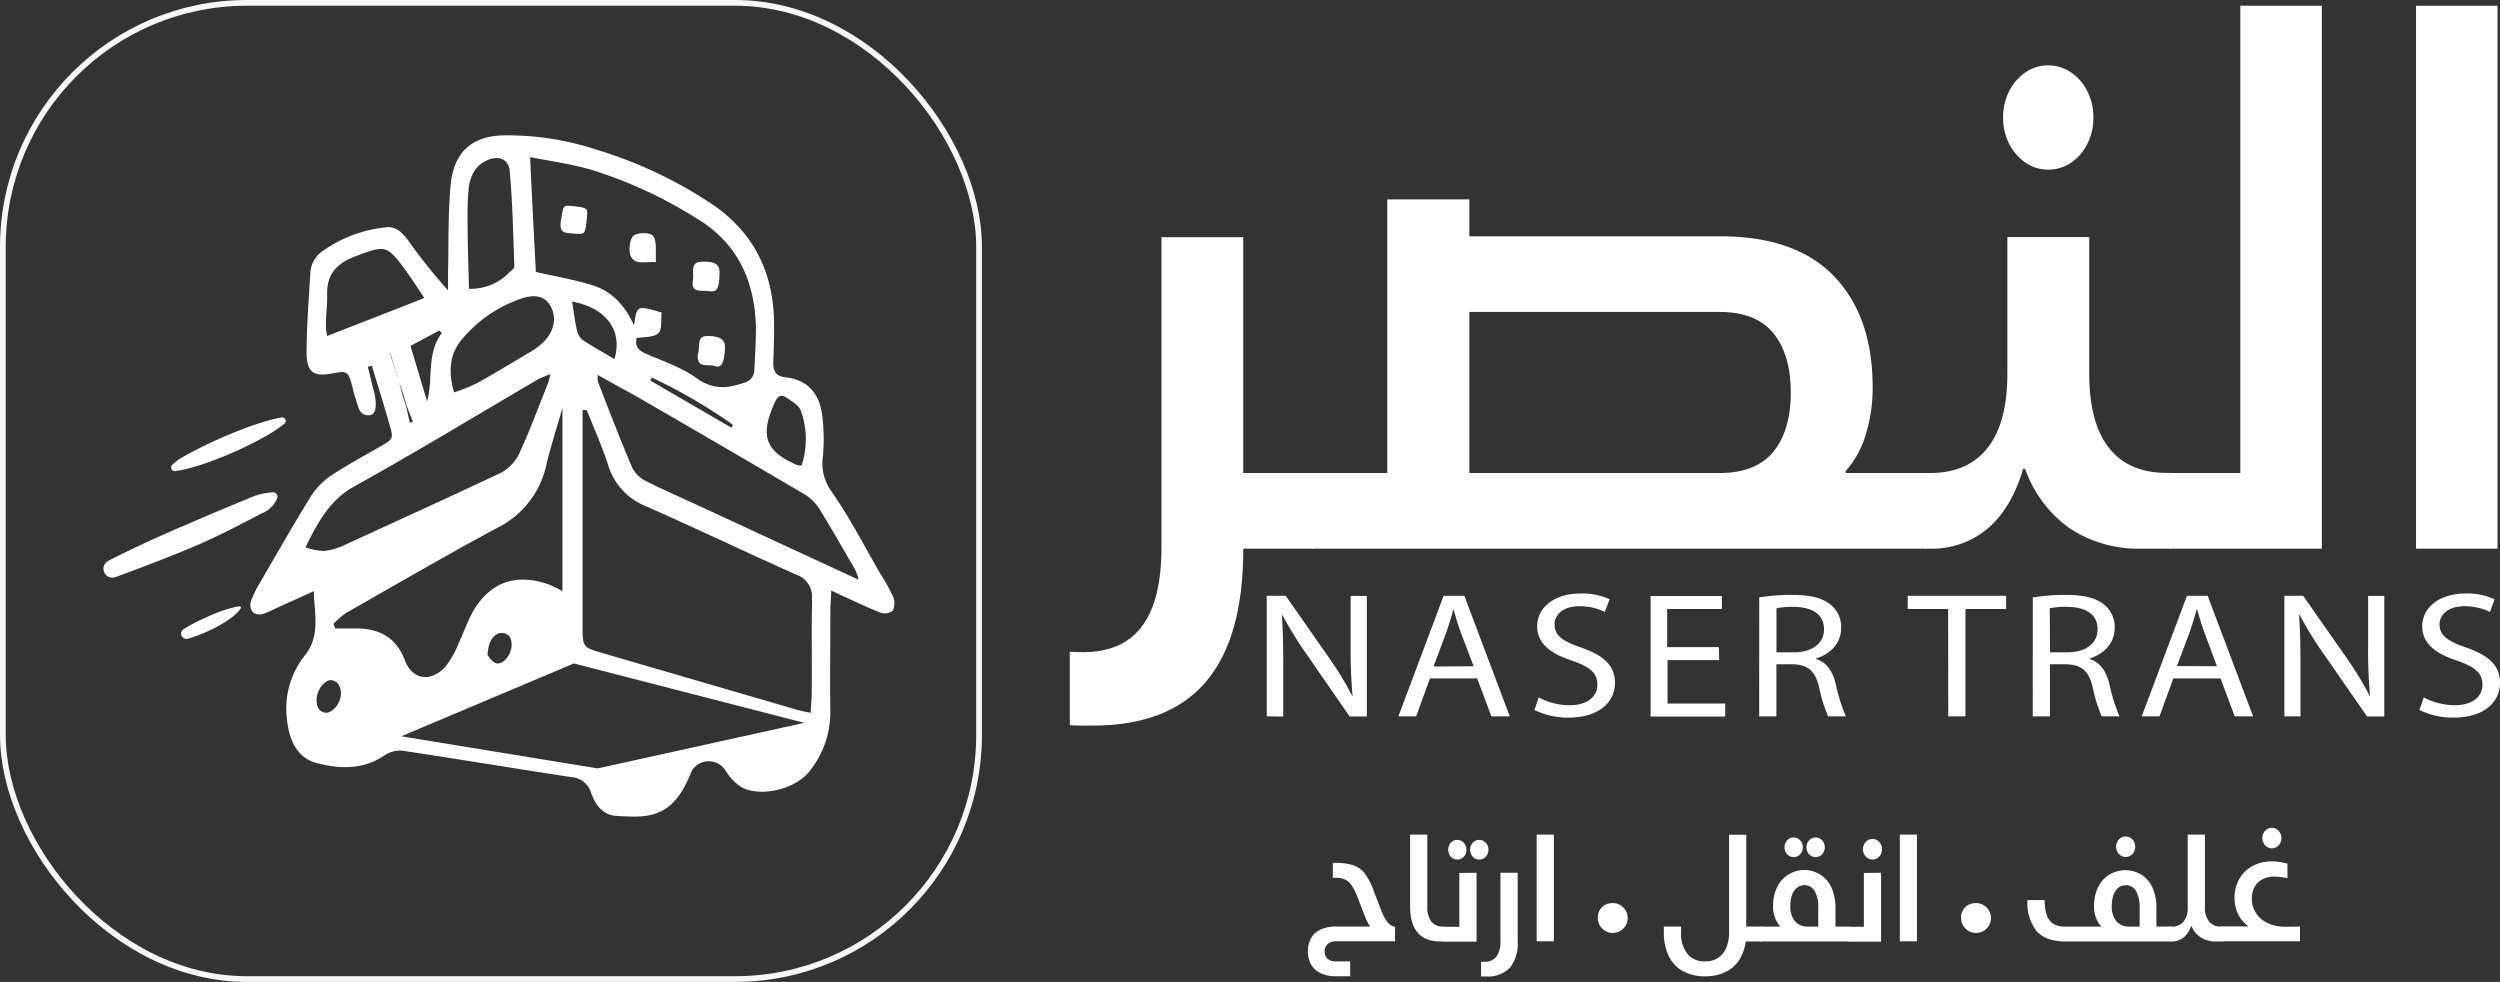 <svg xmlns="http://www.w3.org/2000/svg" viewBox="0 0 435.57 171.08"><rect x="0" y="0" width="435.57" height="171.08" fill="#333333" stroke="none"/><defs><style>.cls-1{fill:none;stroke:#f7f7f7;stroke-miterlimit:10;}.cls-2{fill:#fff;}</style></defs><g id="Layer_2" data-name="Layer 2"><g id="Layer_3" data-name="Layer 3"><rect id="&#x62E;&#x644;&#x641;&#x64A;&#x629;_&#x627;&#x644;&#x627;&#x64A;&#x642;&#x648;&#x646;&#x629;" data-name="&#x62E;&#x644;&#x641;&#x64A;&#x629; &#x627;&#x644;&#x627;&#x64A;&#x642;&#x648;&#x646;&#x629;" class="cls-1" x="0.5" y="0.5" width="170.08" height="170.08" rx="42.52"></rect><g id="&#x633;&#x64A;&#x627;&#x631;&#x629;"><path class="cls-2" d="M15.24,147.5h0Z"></path><path class="cls-2" d="M58.43,124.92l-.11.12.12-.11.1-.12ZM155.62,104a31.74,31.74,0,0,0-2.16-3.91c-2.85-4.89-5.44-10-8.67-14.57a8.42,8.42,0,0,1-1.41-6.08,33.22,33.22,0,0,0-.19-7.53c-.62-3.74-2.83-5.79-6.33-6.17-1.75-.19-2.19-1.11-2.13-2.77.09-1.93.12-3.85.14-5.78.12-9.42-3.41-16.61-10.83-21.63a75.69,75.69,0,0,0-20.23-9.52,49.46,49.46,0,0,0-16.3-2.45c-5.36.18-8.5,3-9,8.71-.47,5-.33,10.13-.45,15.19,0,1,0,2.07,0,3.1a96.05,96.05,0,0,1-7-8.78c-1-1.3-2.12-2.44-3.78-2.21a23.09,23.09,0,0,0-11,4.09,4.91,4.91,0,0,0-2.2,3.7c-.28,4.66-.64,9.32-.67,14,0,3.42,1.2,4.28,4.3,3.7,2.91-.53,2.91-.53,3.76,2.59a12,12,0,0,0,.38,1.46c.54,1.31.52,3.27,2.42,3.21,1.27,0,1.52-1.74.81-4.45-.35-1.31-.63-2.64-1-4l.71-.17c1,3.34,2.07,6.68,3,10,.8,2.69.77,2.72-1.43,4-3,1.74-6,3.34-8.85,5.24A12.76,12.76,0,0,0,54,86.74c-3,4.88-5.87,9.9-8.76,14.88a18,18,0,0,0-1.46,2.95c-.56,1.66.41,2.8,2,2.41a11.18,11.18,0,0,0,1.83-.78L54.67,103c.12,4.14,1.17,7.81-1.6,11.24A14.85,14.85,0,0,0,50,125.34c.36,3.56,1.74,6.69,5.13,7.59,4,1.06,8.12,1.24,11.92-1.36a4.75,4.75,0,0,1,3.11-.77c9.79,1.47,19.57,3.11,29.37,4.59A3.87,3.87,0,0,1,103,138.2c.73,2.05,2.09,3.8,4.26,3.94,5.38.33,9.79.68,13-7.2a4.61,4.61,0,0,1,.38-.81,3.45,3.45,0,0,1,5.76.11,8.88,8.88,0,0,0,2.75,2.89c3.43,1.88,9.71.33,12.08-3a16.39,16.39,0,0,0,3.44-10.07c-.08-5.79,0-11.58,0-17.37,0-1.09.09-2.19.16-3.79,3.17,1.45,5.8,2.73,8.5,3.82a2.33,2.33,0,0,0,2.21-.32A3,3,0,0,0,155.62,104ZM135,70.09c.45-1,1.09-1.47,2-.83s2.13,1.28,2.51,2.24a14.65,14.65,0,0,1,.14,9.63,4,4,0,0,1-.81-.12C133.3,78.6,132.37,75.9,135,70.09ZM102.77,29.5A77.33,77.33,0,0,1,121.28,38c7,4.14,10.25,10.67,10.43,19.15,0,2.42-.17,4.86-.28,7.28a2.34,2.34,0,0,1-1.89,2.28c-2.84,1-5.39,1.18-8.17-.82-2.59-1.87-5.71-2.92-8.64-4.18-1.28-.55-2.17-1.14-1.82-2.81,1.31-.24,2.91-.06,3.8-.84.66-.58.42-2.39.58-3.6-4.34-1.29-4.34-1.29-4.82,2.25-1.67-3.68-4-6-7.21-7s-6.33-1.51-9.9-2.33c-.33-6.27-.67-12.88-1-20C95.92,28.06,99.4,28.56,102.77,29.5ZM127.69,74l-.25.52-14.13-8.21c.09-.18.17-.36.26-.53A93.89,93.89,0,0,1,127.69,74ZM107.05,62.56c-1.87-1.11-3.74-2.14-5.53-3.32a3,3,0,0,1-1-1.69c-.35-1.53-.54-3.11-.85-5C105.6,53.58,108.56,57.63,107.05,62.56ZM81.63,33.13c.21-2.33,1.11-4.29,3.29-5.23,1.93-.83,3.7-.23,3.89,1.93.5,5.53.61,11.11.8,16.67,0,.32-.59.67-.91,1l0,0,0,0a9.37,9.37,0,0,1-7,2.82c-.08-3.66-.2-7.08-.23-10.5C81.44,37.59,81.43,35.34,81.63,33.13ZM80.58,59A23.2,23.2,0,0,1,90.9,52c2.6-.87,4.26-.25,5.14,1.57,1,2,.42,4.38-1.53,6.2a10.92,10.92,0,0,1-1.83,1.37c-3.18,1.9-6.35,3.82-9.57,5.62a34.3,34.3,0,0,1-4,1.61C78,64.46,78.43,61.5,80.58,59ZM77,58c-2.73,3.57-1.49,7.9-2.59,11.92-.92-3.06-1.83-6.12-2.89-9.65l5-2.68ZM57,58.53c-.52-2.18.06-4.65,0-7.09-.13-4,2-5.7,5.11-6.85,5.08-1.92,5.32-1.91,8.66,2.65,1.09,1.49,2.08,3.08,3.16,4.68C68.17,54.19,62.7,56.32,57,58.53Zm10.9,3c0-.05,0-.11,0-.15s0,.08.08.11c.19.61.38,1.21.56,1.82l.57,1.81c.11.37.21.73.31,1.1l.24.74c.21.6.42,1.19.62,1.78l.54,1.85c.37,1,.74,1.92,1.12,2.88l-.54.18c-.22-1-.45-2-.68-3l-.59-1.78c-.17-.64-.33-1.27-.49-1.91-.07-.25-.14-.51-.22-.76s-.23-.71-.34-1.07c-.19-.6-.39-1.2-.58-1.8S68.12,62.14,67.94,61.53ZM53.21,95.38c2.32-4.75,4.43-8.37,8.52-10.64C72.46,78.79,83,72.39,93.58,66.18c.61-.36,1.3-.59,2.3-1a13.9,13.9,0,0,1-.35,1.46c-1.6,4-3.1,8.06-4.89,12a7.78,7.78,0,0,1-3.15,3.63C78.36,86.59,69.14,90.77,59.93,95a11.13,11.13,0,0,1-3.51,1A13,13,0,0,1,53.21,95.38Zm6.18,25.68c-.11,1.69-1.67,3.38-2.88,3.08s-1.42-1.42-1.33-2.62c.18-1.6,1.57-3.22,2.68-3S59.46,119.81,59.39,121.06Zm2.79-11.57c-1.26,0-2.52,0-3.78,0-.09-.27-.19-.54-.29-.81a14.84,14.84,0,0,1,2.15-1.86c8.77-5,17.5-10.08,26.37-14.85A16,16,0,0,0,95.19,81c.74-3.13,1.74-6.19,2.8-9.91V103a20.37,20.37,0,0,0-2.48-1.21c-4.88-1.66-9.15-.89-12.36,3.57-1.45,2-2.22,4.63-3.35,6.93a14.78,14.78,0,0,1-2.3,4c-3,3-5.94,1.63-7-1.34C69,111,65.94,109.52,62.18,109.49Zm26.95,2.91c0,1.68-1.49,3.5-2.72,3.15-.68-.19-1.18-1.1-1.46-1.39.07-2.58,1.27-4,2.66-3.87C88.75,110.43,89.16,111.25,89.13,112.4Zm15,21.48-34.2-5.6,30.06-12.69,40.14,10.35Zm37.37-29.35c-.16,5.38,0,10.77-.08,16.15,0,1.09-.11,2.17-.19,3.52-1-.23-1.72-.34-2.41-.55L105,113.79c-3.48-1-3.5-1-3.5-4.9V71.45l.73,0c1.25,3.16,2.64,6.26,3.7,9.5a11.24,11.24,0,0,0,6.6,7.25c8.74,3.84,17.37,8,26.09,11.87A4.1,4.1,0,0,1,141.45,104.53ZM122.07,88.26c-3.18-1.48-6.39-2.86-9.52-4.44a5.26,5.26,0,0,1-2.39-2.32c-2.12-5-4.06-10-6-15.06a3.67,3.67,0,0,1,0-1.1c3.19,1.78,6.25,3.44,9.27,5.19q13.22,7.65,26.4,15.39a8.15,8.15,0,0,1,2.75,2.47c2.26,3.6,4.35,7.33,6.49,11a11.05,11.05,0,0,1,.53,1.62Z"></path><path class="cls-2" d="M47.47,85.78a.76.76,0,0,1,.83,1,4.6,4.6,0,0,1-2.73,2.67c-3.69,1.94-7.39,3.88-11.2,5.53-4.68,2-9.45,3.8-14.22,5.56h0a1.55,1.55,0,0,1-1.4-2.75l.33-.2C22.25,96,25.51,94.45,28.79,93c5.2-2.27,10.41-4.5,15.65-6.63A12.6,12.6,0,0,1,47.47,85.78Z"></path><path class="cls-2" d="M49.58,73.79c-3.71,3.11-14.19,7.72-19.12,8.29A.63.63,0,0,1,30,81a9.42,9.42,0,0,1,1.49-1.16c5.61-3.27,13.69-6.49,17.62-7.11A.61.61,0,0,1,49.58,73.79Z"></path><path class="cls-2" d="M31.94,109.64c3-1.86,7.51-3.73,9.77-4a.23.23,0,0,1,.22.35c-1.11,1.82-5.45,4.22-9.26,5.31A.93.93,0,0,1,31.94,109.64Z"></path><path class="cls-2" d="M114.28,45.66c-1.88-.1-3.65.59-4.41-1.08-.42-.93-.11-3.08.54-3.55.84-.6,3-.53,3.44.11C114.5,42.24,114.18,44,114.28,45.66Z"></path><path class="cls-2" d="M125.37,47.72c-.1,2.67-.41,3.24-2,3-1.08-.2-3.12.45-2.63-1.93.22-1.08-.67-3.19,1.56-3.2C124.68,45.52,125.44,46.08,125.37,47.72Z"></path><path class="cls-2" d="M121.57,61.74c.53-1.16-.42-3.22,1.74-3.21s3.09.67,3,2.07c-.1,2.63-.61,3.63-1.84,3.16C123.47,63.36,121.33,64.33,121.57,61.74Z"></path><path class="cls-2" d="M100,35.93c2.45.29,2.45.29,2.22,2.38-.29,2.59-.28,2.52-2.32,2.38-1.42-.1-2.57,0-2.16-2.32C98.18,35.74,98,35.71,100,35.93Z"></path><path class="cls-2" d="M88.74,47.46l-.19-.33.15.37Z"></path></g><path class="cls-2" d="M230.38,83.07V94.94l-1.66.65h-12.1q0,15.55-6.51,23.19t-19.72,7.64c-1.85,0-3.18,0-4-.07V113.56c.44,0,1.2.07,2.27.07q6.93,0,10.32-4.53t3.38-13.77v-54h14.25V82.41h12.1Z"></path><path class="cls-2" d="M337.2,83.07V94.94l-1.67.65H228.71l-1.66-.65V83.07l1.66-.66h13V34.74H256v6.43h43.7q13.2,0,19.88,7t6.69,19.25A27.51,27.51,0,0,1,325,75.92a16.78,16.78,0,0,1-3.44,6.17v.32h14ZM309,78.68q3-3.75,3-10.3t-3-10.3q-3.06-3.73-9.38-3.73H256V82.41h43.64Q305.92,82.41,309,78.68Z"></path><path class="cls-2" d="M379.85,83.2V94.94l-1.67.65h-5a21.73,21.73,0,0,1-12.53-3.5,21.47,21.47,0,0,1-7.82-10.4h-.34c-1.36,4.59-3.43,8.06-6.18,10.4a15.09,15.09,0,0,1-10.12,3.5h-.67l-1.66-.65V83.07l1.66-.66h.78q6.54,0,10-4.39t3.44-13V41.3H364V65q0,8.66,3.41,13t9.9,4.39h.88ZM352.92,28.35a8.7,8.7,0,0,1-2.86-3.28A9.93,9.93,0,0,1,349,20.51a10,10,0,0,1,1.05-4.62,8.72,8.72,0,0,1,2.83-3.28,6.85,6.85,0,0,1,3.94-1.22,7,7,0,0,1,4,1.22,8.52,8.52,0,0,1,2.85,3.28,10,10,0,0,1,1.06,4.62,9.94,9.94,0,0,1-1.06,4.56,8.59,8.59,0,0,1-2.85,3.28,7.05,7.05,0,0,1-4,1.21A6.91,6.91,0,0,1,352.92,28.35Z"></path><path class="cls-2" d="M404.53,1V95.59H378.18l-1.66-.65V83.07l1.66-.66h12.15V1Z"></path><path class="cls-2" d="M420.94,1h14.2V95.59h-14.2Z"></path><path class="cls-2" d="M220.7,124.8v-21H224l7.43,10.62a57.72,57.72,0,0,1,4.16,6.82l.07,0a86.16,86.16,0,0,1-.34-8.63v-8.78h2.82v21h-3l-7.36-10.65a65.41,65.41,0,0,1-4.33-7l-.11,0c.18,2.65.24,5.17.24,8.66v9Z"></path><path class="cls-2" d="M249.14,118.2l-2.4,6.6h-3.1l7.88-21h3.61l7.91,21h-3.2l-2.48-6.6Zm7.61-2.12-2.28-6c-.51-1.37-.85-2.62-1.2-3.83h-.07c-.34,1.24-.72,2.52-1.17,3.8l-2.27,6.07Z"></path><path class="cls-2" d="M268.09,121.5a11.4,11.4,0,0,0,5.37,1.37c3.06,0,4.85-1.46,4.85-3.58,0-2-1.24-3.08-4.37-4.17-3.78-1.22-6.12-3-6.12-6,0-3.28,3-5.71,7.49-5.71a11.42,11.42,0,0,1,5.13,1l-.83,2.21a10,10,0,0,0-4.4-1c-3.16,0-4.37,1.71-4.37,3.14,0,2,1.41,2.93,4.61,4.05,3.92,1.37,5.92,3.09,5.92,6.17,0,3.24-2.65,6.05-8.12,6.05a13,13,0,0,1-5.91-1.34Z"></path><path class="cls-2" d="M299.53,115h-9v7.57h10.05v2.27h-13v-21H300v2.27h-9.53v6.64h9Z"></path><path class="cls-2" d="M306.51,104.09a34.2,34.2,0,0,1,5.74-.44c3.2,0,5.26.53,6.71,1.71a5,5,0,0,1,1.82,4c0,2.77-1.93,4.61-4.37,5.36v.09c1.79.56,2.85,2.06,3.4,4.24a31.3,31.3,0,0,0,1.79,5.76h-3.09a24.88,24.88,0,0,1-1.55-5c-.69-2.9-1.93-4-4.64-4.08H309.5v9.09h-3Zm3,9.56h3.06c3.2,0,5.23-1.59,5.23-4,0-2.71-2.17-3.89-5.34-3.92a13.12,13.12,0,0,0-2.95.25Z"></path><path class="cls-2" d="M339.42,106.11h-7.05v-2.3h17.16v2.3h-7.09V124.8h-3Z"></path><path class="cls-2" d="M354.17,104.09a34.29,34.29,0,0,1,5.74-.44c3.2,0,5.27.53,6.71,1.71a5,5,0,0,1,1.82,4c0,2.77-1.92,4.61-4.37,5.36v.09c1.79.56,2.86,2.06,3.41,4.24a31.3,31.3,0,0,0,1.79,5.76h-3.1a25.59,25.59,0,0,1-1.55-5c-.68-2.9-1.92-4-4.64-4.08h-2.82v9.09h-3Zm3,9.56h3.06c3.2,0,5.23-1.59,5.23-4,0-2.71-2.17-3.89-5.33-3.92a13.16,13.16,0,0,0-3,.25Z"></path><path class="cls-2" d="M378.65,118.2l-2.4,6.6h-3.1l7.88-21h3.61l7.91,21h-3.2l-2.48-6.6Zm7.61-2.12L384,110c-.51-1.37-.85-2.62-1.2-3.83h-.07c-.34,1.24-.72,2.52-1.17,3.8l-2.27,6.07Z"></path><path class="cls-2" d="M398,124.8v-21h3.27l7.43,10.62a57.72,57.72,0,0,1,4.16,6.82l.07,0a86.16,86.16,0,0,1-.34-8.63v-8.78h2.82v21h-3L405,114.15a65.41,65.41,0,0,1-4.33-7l-.11,0c.18,2.65.25,5.17.25,8.66v9Z"></path><path class="cls-2" d="M422.29,121.5a11.47,11.47,0,0,0,5.37,1.37c3.06,0,4.85-1.46,4.85-3.58,0-2-1.24-3.08-4.37-4.17-3.78-1.22-6.12-3-6.12-6,0-3.28,3-5.71,7.5-5.71a11.4,11.4,0,0,1,5.12,1l-.83,2.21a10,10,0,0,0-4.4-1c-3.16,0-4.37,1.71-4.37,3.14,0,2,1.41,2.93,4.61,4.05,3.92,1.37,5.92,3.09,5.92,6.17,0,3.24-2.65,6.05-8.12,6.05a13,13,0,0,1-5.91-1.34Z"></path><path class="cls-2" d="M231.3,164.49a1.67,1.67,0,0,0-.51,1.3,1.59,1.59,0,0,0,.51,1.26,2.1,2.1,0,0,0,1.43.45h2.51v2.59h-2.48a6.06,6.06,0,0,1-2.64-.52,3.76,3.76,0,0,1-1.68-1.49,5,5,0,0,1,0-4.67,3.74,3.74,0,0,1,1.7-1.48,6.39,6.39,0,0,1,2.63-.5h5.92v-.08a5.89,5.89,0,0,1-.5-.82c-.16-.33-.37-.82-.62-1.48l-1-2.61a11.3,11.3,0,0,0-1.09-2.21,2.89,2.89,0,0,0-1.16-1,3.91,3.91,0,0,0-1.6-.29h-.51v-2.59h.51a9.58,9.58,0,0,1,3.08.4,4.34,4.34,0,0,1,2,1.45,12.17,12.17,0,0,1,1.57,3.09l1,2.63a14.13,14.13,0,0,0,.95,2.1,3.54,3.54,0,0,0,.83,1.06,2,2,0,0,0,.91.39V164H232.73A2.1,2.1,0,0,0,231.3,164.49Z"></path><path class="cls-2" d="M245.68,157.86V145.41h3v12.45a4.27,4.27,0,0,0,.71,2.73,2.62,2.62,0,0,0,2.14.85h.16l.36.14v2.32l-.36.13h-.78C247.42,164,245.68,162,245.68,157.86Z"></path><path class="cls-2" d="M257.26,152.06v12h-5.57l-.35-.13v-2.33l.35-.13h2.57v-9.38Zm-4.16-2.53a1.6,1.6,0,0,1-.57-.61,1.82,1.82,0,0,1-.21-.86,1.76,1.76,0,0,1,.45-1.23,1.48,1.48,0,0,1,1.13-.49,1.49,1.49,0,0,1,1.13.49,1.69,1.69,0,0,1,.47,1.23,1.82,1.82,0,0,1-.21.86,1.65,1.65,0,0,1-.59.61,1.43,1.43,0,0,1-.8.23A1.41,1.41,0,0,1,253.1,149.53Zm3.82,0a1.6,1.6,0,0,1-.57-.61,1.82,1.82,0,0,1-.21-.86,1.76,1.76,0,0,1,.45-1.23,1.48,1.48,0,0,1,1.13-.49,1.49,1.49,0,0,1,1.13.49,1.69,1.69,0,0,1,.47,1.23,1.82,1.82,0,0,1-.21.86,1.65,1.65,0,0,1-.59.61,1.43,1.43,0,0,1-.8.23A1.41,1.41,0,0,1,256.92,149.53Z"></path><path class="cls-2" d="M258.05,167.57h.48a2.62,2.62,0,0,0,2.18-.89,4.32,4.32,0,0,0,.71-2.71V152.06h3v12a6.64,6.64,0,0,1-1.37,4.57,5.39,5.39,0,0,1-4.17,1.5h-.84Z"></path><path class="cls-2" d="M267.73,145.41h3V164h-3Z"></path><path class="cls-2" d="M280.71,157.36a2.6,2.6,0,1,1-2.32,2.57,2.43,2.43,0,0,1,2.32-2.57Z"></path><path class="cls-2" d="M307.17,161.57v2.33l-.35.13h-2.67a7.72,7.72,0,0,1-1.17,3.29,5.86,5.86,0,0,1-2.42,2.07,8.11,8.11,0,0,1-3.49.71,7.75,7.75,0,0,1-3.87-.91,6,6,0,0,1-2.46-2.63,9.22,9.22,0,0,1-.85-4.13v-1h3v1a5.75,5.75,0,0,0,1.09,3.74,3.77,3.77,0,0,0,3.09,1.33,4.11,4.11,0,0,0,2.25-.6,3.82,3.82,0,0,0,1.43-1.74,6.66,6.66,0,0,0,.5-2.73v-17h3v16h2.57Z"></path><path class="cls-2" d="M322.52,161.57v2.33l-.35.13H306.82l-.35-.13v-2.33l.35-.13h3.3v-.07a5.15,5.15,0,0,1-1.19-3.61,7.12,7.12,0,0,1,.69-3.19,5.22,5.22,0,0,1,1.93-2.17,5.19,5.19,0,0,1,7.56,2.28,8.58,8.58,0,0,1,.68,3.55v3.21h2.38Zm-10.81-12.46a1.57,1.57,0,0,1-.58-.62,1.79,1.79,0,0,1-.21-.86,1.68,1.68,0,0,1,.46-1.22,1.47,1.47,0,0,1,1.12-.5,1.51,1.51,0,0,1,1.14.5,1.81,1.81,0,0,1,.25,2.08,1.65,1.65,0,0,1-.58.62,1.54,1.54,0,0,1-.81.22A1.45,1.45,0,0,1,311.71,149.11Zm5.08,12.33v-3.21a5.76,5.76,0,0,0-.63-3,2,2,0,0,0-1.78-1,2,2,0,0,0-1.31.45,2.84,2.84,0,0,0-.85,1.26,5.65,5.65,0,0,0-.29,1.87,4,4,0,0,0,.8,2.7,2.94,2.94,0,0,0,2.36.93Zm-1.26-12.33a1.57,1.57,0,0,1-.58-.62,1.79,1.79,0,0,1-.21-.86,1.68,1.68,0,0,1,.46-1.22,1.47,1.47,0,0,1,1.12-.5,1.51,1.51,0,0,1,1.14.5,1.81,1.81,0,0,1,.25,2.08,1.65,1.65,0,0,1-.58.62,1.54,1.54,0,0,1-.81.22A1.45,1.45,0,0,1,315.53,149.11Z"></path><path class="cls-2" d="M327.74,152.06v12h-5.57l-.35-.13v-2.33l.35-.13h2.57v-9.38Zm-2.33-2.55a1.79,1.79,0,0,1-.6-.65,1.82,1.82,0,0,1-.23-.89,1.84,1.84,0,0,1,.23-.91,1.79,1.79,0,0,1,.6-.65,1.49,1.49,0,0,1,.83-.24,1.57,1.57,0,0,1,.84.24,1.79,1.79,0,0,1,.6.65,1.83,1.83,0,0,1,.22.91,1.81,1.81,0,0,1-.22.89,1.79,1.79,0,0,1-.6.65,1.57,1.57,0,0,1-.84.24A1.52,1.52,0,0,1,325.41,149.51Z"></path><path class="cls-2" d="M331,145.41h3V164h-3Z"></path><path class="cls-2" d="M344,157.36a2.6,2.6,0,1,1-2.32,2.57,2.43,2.43,0,0,1,2.32-2.57Z"></path><path class="cls-2" d="M378.51,161.57v2.33l-.35.13H359.83c-2.25,0-3.91-.6-5-1.8a8,8,0,0,1-1.59-5.41h3a8.05,8.05,0,0,0,.37,2.64,2.9,2.9,0,0,0,1.15,1.5,3.84,3.84,0,0,0,2,.48h6.29v-.07a5.11,5.11,0,0,1-1.2-3.61,7,7,0,0,1,.7-3.19,5.29,5.29,0,0,1,1.93-2.17,5.44,5.44,0,0,1,5.63,0,5.2,5.2,0,0,1,1.92,2.27,8.42,8.42,0,0,1,.68,3.55v3.21h2.38Zm-5.73-.13v-3.21a5.76,5.76,0,0,0-.63-3,2,2,0,0,0-1.78-1,2,2,0,0,0-1.3.45,2.75,2.75,0,0,0-.84,1.26,5.39,5.39,0,0,0-.3,1.87,4.1,4.1,0,0,0,.79,2.7,2.94,2.94,0,0,0,2.36.93Zm-3.26-12.37a1.71,1.71,0,0,1-.6-.65,1.82,1.82,0,0,1-.23-.89,1.84,1.84,0,0,1,.23-.91,1.76,1.76,0,0,1,.59-.65,1.57,1.57,0,0,1,1.67,0,1.73,1.73,0,0,1,.61.65,1.83,1.83,0,0,1,.22.91,1.81,1.81,0,0,1-.22.89,1.66,1.66,0,0,1-.61.65,1.56,1.56,0,0,1-1.66,0Z"></path><path class="cls-2" d="M387.53,161.59v2.31l-.36.13h-1.05a4.86,4.86,0,0,1-2.65-.69,4.22,4.22,0,0,1-1.65-2h-.07a4.14,4.14,0,0,1-1.31,2,3.33,3.33,0,0,1-2.14.69h-.14l-.35-.13v-2.33l.35-.13h.17a2.6,2.6,0,0,0,2.11-.87,3.91,3.91,0,0,0,.72-2.56v-12.6h3V158a3.85,3.85,0,0,0,.73,2.56,2.55,2.55,0,0,0,2.09.87h.18Z"></path><path class="cls-2" d="M400.72,161.44V164H387.17l-.35-.13v-2.33l.35-.13h4.48v-.07a5.85,5.85,0,0,1-1.73-2.1,6.42,6.42,0,0,1-.6-2.8,6.51,6.51,0,0,1,.82-3.29,5.81,5.81,0,0,1,2.3-2.26,6.89,6.89,0,0,1,3.37-.81,10.57,10.57,0,0,1,2.73.39V153a13.13,13.13,0,0,0-2.27-.27,4.4,4.4,0,0,0-2.12.49,3.3,3.3,0,0,0-1.36,1.36,4.33,4.33,0,0,0-.46,2,4.43,4.43,0,0,0,.75,2.53,4.8,4.8,0,0,0,2.07,1.74,7.18,7.18,0,0,0,3,.62ZM395,147.56a1.66,1.66,0,0,1-.61-.65,1.81,1.81,0,0,1-.22-.89,1.83,1.83,0,0,1,.22-.91,1.79,1.79,0,0,1,.6-.65,1.57,1.57,0,0,1,1.67,0,1.79,1.79,0,0,1,.6.65,1.84,1.84,0,0,1,.23.91,1.82,1.82,0,0,1-.23.89,1.71,1.71,0,0,1-.6.65,1.53,1.53,0,0,1-.84.24A1.48,1.48,0,0,1,395,147.56Z"></path></g></g></svg>
